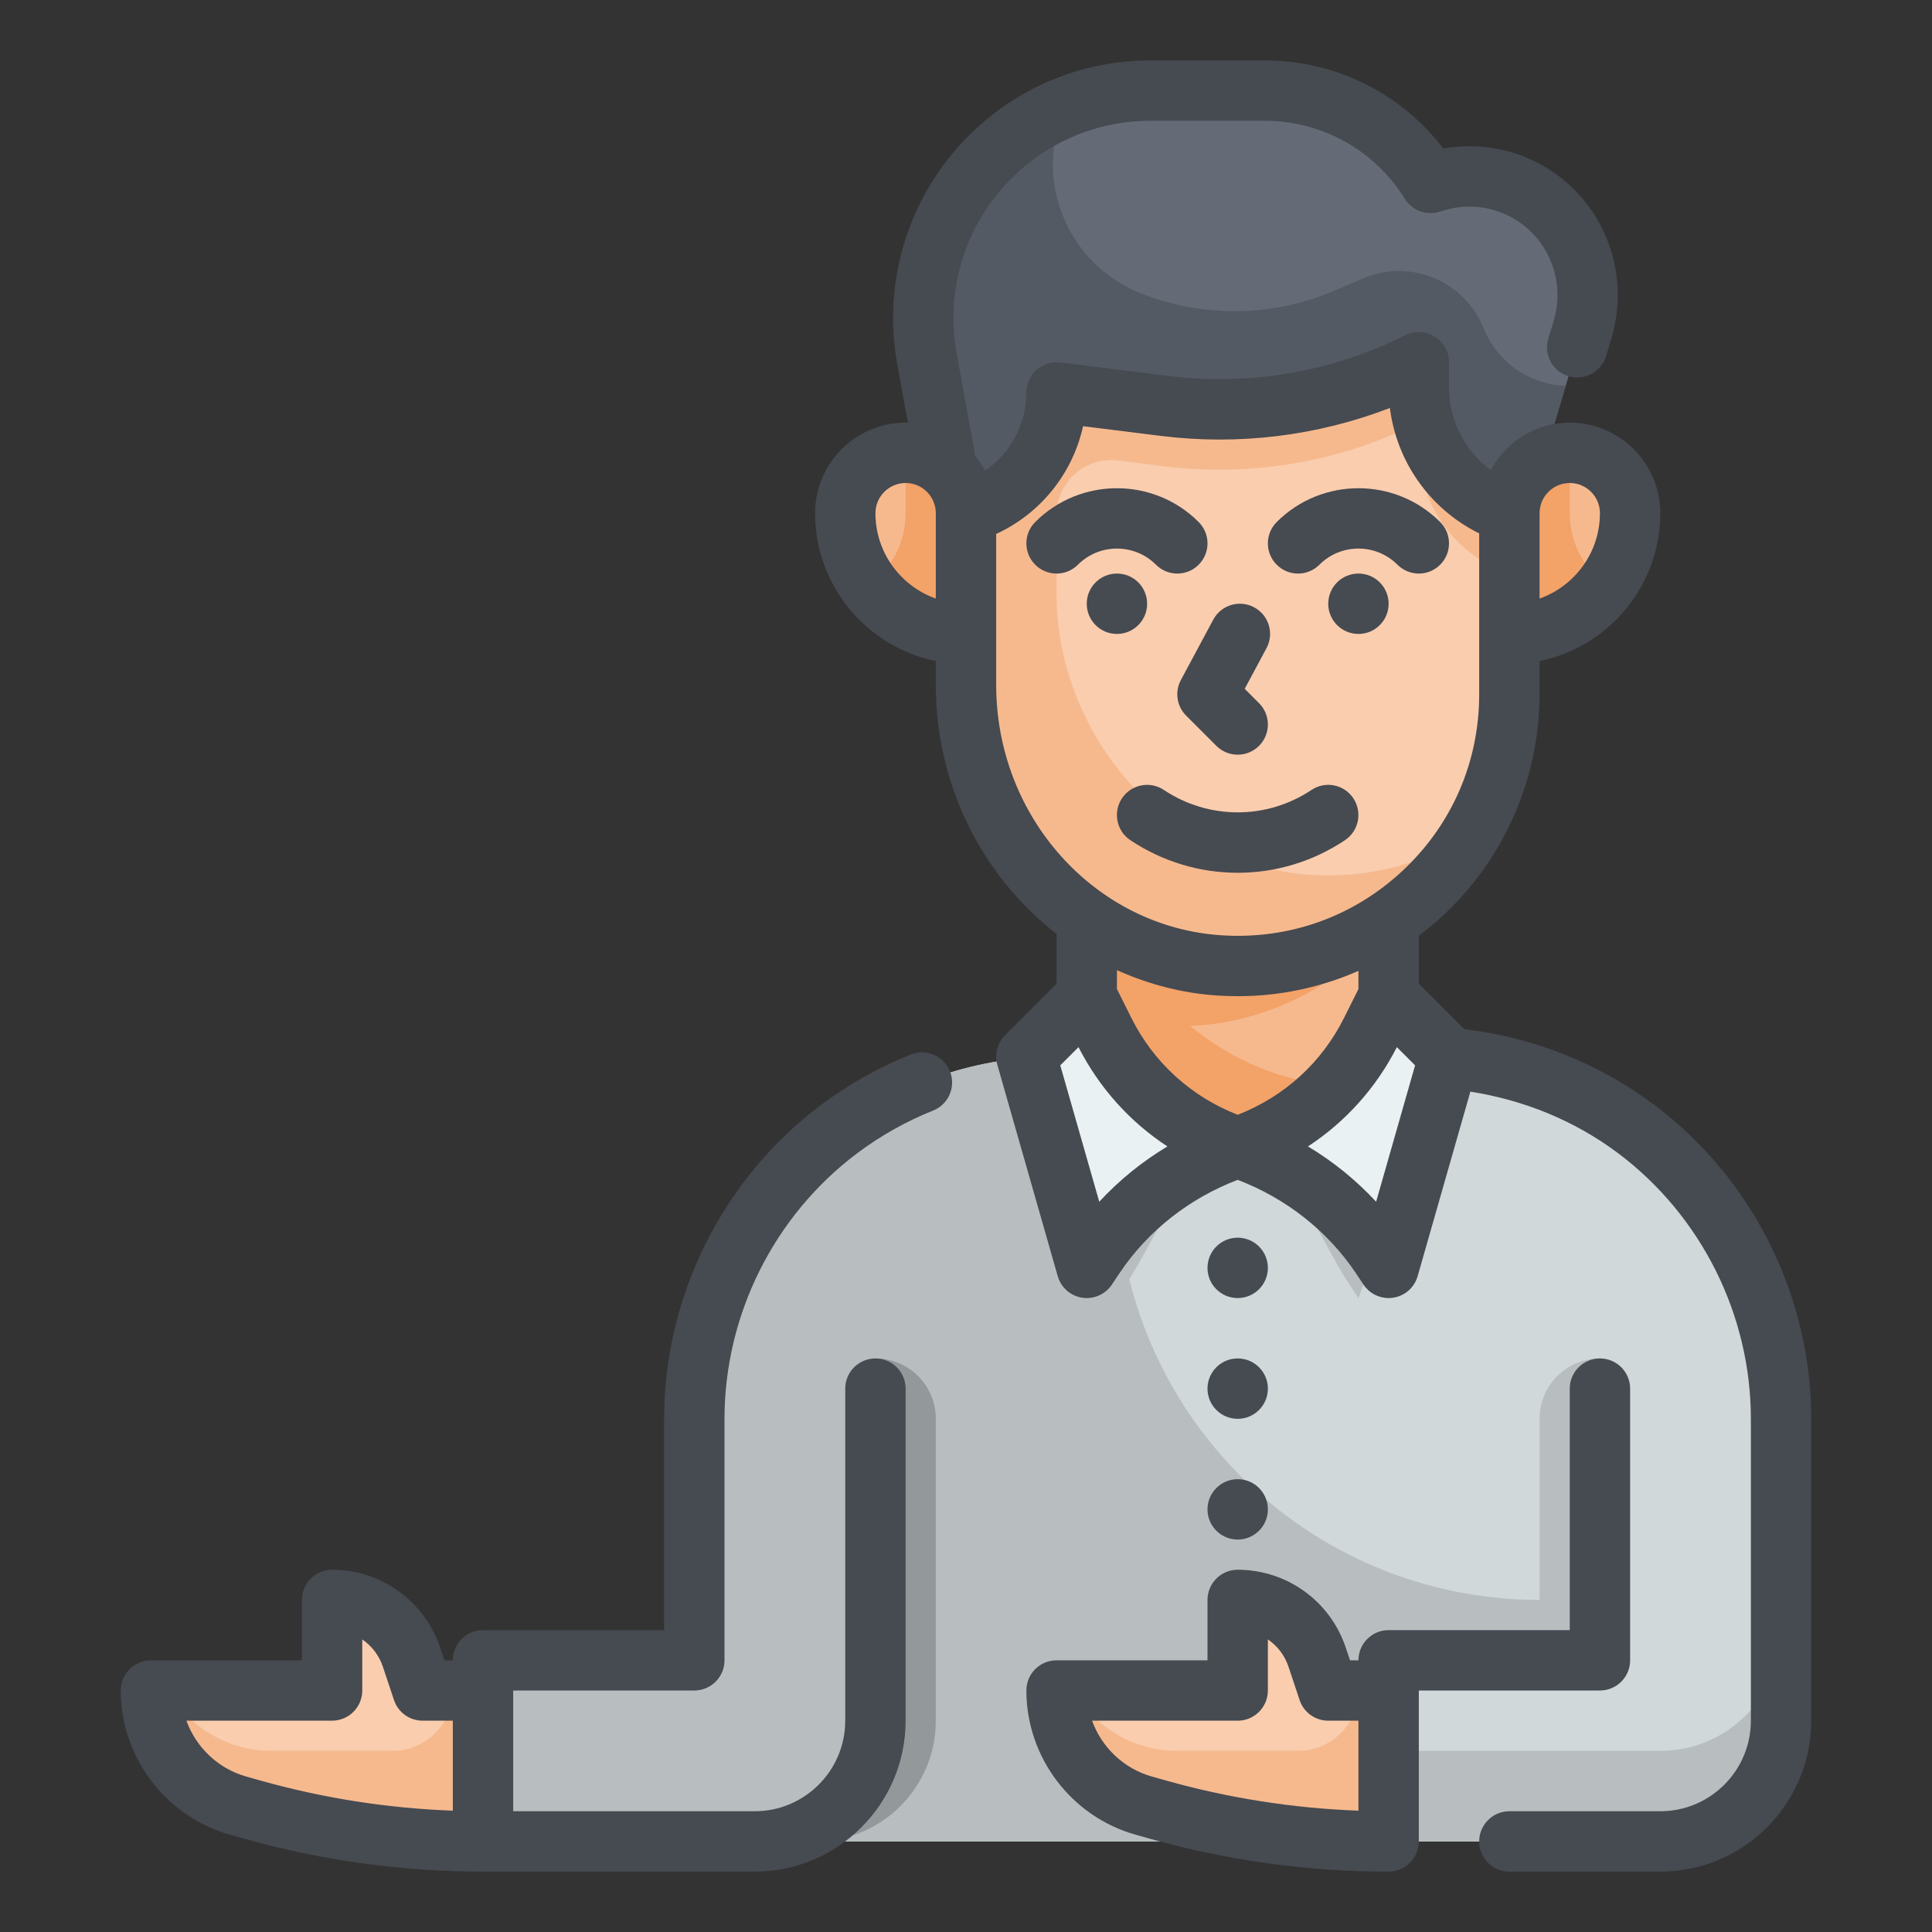 <svg id="Fill_Outline" height="512" viewBox="0 0 64 64" width="512" xmlns="http://www.w3.org/2000/svg"><rect x="0" y="0" width="64" height="64" fill="#333333" stroke="none"/><g id="Color"><g><path d="m35 35h12c2.596 0 5.123.842 7.2 2.4 3.022 2.266 4.8 5.823 4.8 9.6v10c0 2.209-1.791 4-4 4h-32v-14c0-3.777 1.778-7.334 4.8-9.6 2.077-1.558 4.604-2.4 7.2-2.4z" fill="#d0d8da"/><g fill="#b8bebf"><path d="m51 47v6c-7.732 0-14-6.268-14-14v-4h-2c-2.596 0-5.123.842-7.2 2.4-3.022 2.266-4.8 5.823-4.8 9.6v14h30v-16c-1.105 0-2 .895-2 2z"/><path d="m36.586 34.172-.586-1.172-2 2 3 8 .246-.369c1.137-1.705 1.81-3.983 3.754-4.631-1.921-.64-3.509-2.017-4.414-3.828z"/><path d="m46 33-.586 1.172c-.905 1.811-2.493 3.188-4.414 3.828 1.944.648 2.617 2.926 3.754 4.631l.246.369 3-8z"/></g><path d="m46 37-5 1-5-1v-8h10z" fill="#f6b98d"/><path d="m44.401 35.981c-1.893-.123-3.598-.859-4.974-1.993 2.655-.124 5.007-1.4 6.573-3.337v-1.651h-10v8l5 1 5-1v-1.066c-.522.058-1.054.082-1.599.047z" fill="#f3a268"/><path d="m51.809 7.412c-1.027-1.369-2.814-1.9-4.419-1.35-.135-.218-.284-.429-.446-.632-1.229-1.536-3.089-2.43-5.055-2.43h-3.767c-1.999 0-3.916.794-5.33 2.208-1.749 1.749-2.528 4.244-2.086 6.678l1.294 7.114h18l2.429-8.098c.359-1.196.129-2.492-.62-3.49z" fill="#656b76"/><path d="m49.153 10.883c-.632-1.581-2.443-2.331-4.007-1.66l-.947.406c-2.048.878-4.361.906-6.43.078-1.133-.453-2.039-1.337-2.519-2.458-.534-1.247-.467-2.571.038-3.693-.925.375-1.775.932-2.495 1.652-1.749 1.749-2.528 4.244-2.086 6.678l1.293 7.114h18l1.866-6.22c-1.188-.039-2.262-.77-2.713-1.897z" fill="#545a63"/><path d="m47 12.838v-.838c-2.608 1.304-5.544 1.807-8.438 1.445l-3.562-.445c0 1.792-1.146 3.382-2.846 3.949l-.154.051v5.692c0 4.794 3.617 8.979 8.401 9.289 5.242.339 9.599-3.812 9.599-8.981v-6c-1.792-.597-3-2.274-3-4.162z" fill="#f9cdae"/><path d="m50 21v-4c0-1.105.895-2 2-2 1.105 0 2 .895 2 2 0 2.209-1.791 4-4 4z" fill="#f6b98d"/><path d="m32 21v-4c0-1.105-.895-2-2-2-1.105 0-2 .895-2 2 0 2.209 1.791 4 4 4z" fill="#f6b98d"/><path d="m52 17v-2c-1.105 0-2 .895-2 2v4c1.312 0 2.467-.641 3.196-1.617-.722-.548-1.196-1.407-1.196-2.383z" fill="#f3a268"/><path d="m30 17v-2c1.105 0 2 .895 2 2v4c-1.312 0-2.467-.641-3.196-1.617.722-.548 1.196-1.407 1.196-2.383z" fill="#f3a268"/><path d="m47 12.838v-.838c-2.608 1.304-5.544 1.807-8.438 1.445l-3.562-.445c0 1.792-1.146 3.382-2.846 3.949l-.154.051v5.692c0 4.794 3.617 8.979 8.401 9.289 3.508.227 6.612-1.562 8.287-4.316-1.441.887-3.144 1.387-4.973 1.331-4.801-.147-8.715-4.501-8.715-9.304v-2.634c0-1.093.958-1.938 2.042-1.802l1.521.19c2.893.361 5.829-.142 8.437-1.446v.838c0 1.888 1.208 3.565 3 4.162v-2c-1.792-.597-3-2.274-3-4.162z" fill="#f6b98d"/><path d="m36.246 41.631-.246.369-2-7 2-2 .586 1.172c.905 1.811 2.493 3.188 4.414 3.828-1.944.648-3.617 1.926-4.754 3.631z" fill="#e9f1f2"/><path d="m45.754 41.631.246.369 2-7-2-2-.586 1.172c-.905 1.811-2.493 3.188-4.414 3.828 1.944.648 3.617 1.926 4.754 3.631z" fill="#e9f1f2"/><g><path d="m53 49v6h-7v6h9c2.209 0 4-1.791 4-4v-8z" fill="#d0d8da"/><path d="m44 56-.368-1.103c-.377-1.133-1.438-1.897-2.632-1.897v3h-6c0 1.774 1.18 3.332 2.888 3.814l.454.128c2.492.702 5.069 1.058 7.658 1.058v-5z" fill="#f9cdae"/><path d="m45 56c0 1.105-.895 2-2 2h-4c-1.477 0-2.752-.809-3.445-2h-.555c0 1.774 1.18 3.332 2.888 3.814l.454.128c2.492.702 5.069 1.058 7.658 1.058v-5z" fill="#f6b98d"/></g><path d="m55 58h-9v3h9c2.209 0 4-1.791 4-4v-3c0 2.209-1.791 4-4 4z" fill="#b8bebf"/><path d="m29 45v4h-4v12h2c2.209 0 4-1.791 4-4v-10c0-1.105-.895-2-2-2z" fill="#93999a"/><path d="m23 49v6h-7v6h9c2.209 0 4-1.791 4-4v-8z" fill="#b8bebf"/><path d="m14 56-.368-1.103c-.377-1.133-1.438-1.897-2.632-1.897v3h-6c0 1.774 1.18 3.332 2.888 3.814l.454.128c2.492.702 5.069 1.058 7.658 1.058v-5z" fill="#f9cdae"/><path d="m15 56c0 1.105-.895 2-2 2h-4c-1.477 0-2.752-.809-3.445-2h-.555c0 1.774 1.18 3.332 2.888 3.814l.454.128c2.492.702 5.069 1.058 7.658 1.058v-5z" fill="#f6b98d"/></g></g><g id="Outline_copy"><g fill="#464a51"><circle cx="41" cy="42" r="1"/><circle cx="41" cy="46" r="1"/><circle cx="41" cy="50" r="1"/><path d="m30.168 34.932c-1.058.423-2.057.984-2.969 1.668-3.255 2.442-5.199 6.33-5.199 10.4v7h-6c-.552 0-1 .448-1 1h-.279l-.14-.418c-.514-1.544-1.953-2.582-3.581-2.582-.552 0-1 .448-1 1v2h-5c-.552 0-1 .448-1 1 0 2.212 1.487 4.176 3.616 4.776l.454.128c2.58.727 5.248 1.096 7.93 1.096h9c2.757 0 5-2.243 5-5v-11c0-.552-.448-1-1-1s-1 .448-1 1v11c0 1.654-1.346 3-3 3h-8v-4h6c.552 0 1-.448 1-1v-8c0-3.444 1.645-6.734 4.399-8.8.772-.579 1.617-1.054 2.512-1.412.513-.205.762-.787.557-1.3-.204-.512-.786-.761-1.3-.556zm-22.009 23.919c-.937-.264-1.665-.97-1.984-1.851h4.825c.552 0 1-.448 1-1v-1.692c.313.213.558.527.684.906l.368 1.103c.135.408.518.683.948.683h1v2.981c-2.161-.079-4.305-.416-6.387-1.002z"/><path d="m54.8 36.6c-1.842-1.382-4.009-2.239-6.292-2.506l-1.508-1.508v-1.591c.288-.218.57-.447.837-.698 2.01-1.884 3.163-4.544 3.163-7.297v-1.101c2.279-.465 4-2.484 4-4.899 0-1.654-1.346-3-3-3-1.133 0-2.108.638-2.619 1.567-.853-.626-1.381-1.629-1.381-2.729v-.838c0-.347-.18-.668-.474-.851-.295-.182-.664-.198-.973-.044-2.44 1.22-5.157 1.687-7.866 1.348l-3.562-.445c-.285-.038-.571.053-.786.243-.216.189-.339.462-.339.749 0 1.058-.527 2.015-1.366 2.595-.1-.186-.217-.36-.353-.52-.003-.035.008-.069.002-.104l-.593-3.264c-.384-2.11.292-4.275 1.809-5.792 1.235-1.235 2.877-1.915 4.623-1.915h3.767c1.671 0 3.229.749 4.273 2.054.138.172.263.351.377.535.246.395.731.566 1.174.418 1.209-.417 2.534-.01 3.294 1.004.557.742.729 1.715.464 2.603l-.182.604c-.159.529.141 1.086.67 1.245.528.159 1.087-.141 1.245-.67l.182-.605c.447-1.493.156-3.13-.779-4.377-1.126-1.502-2.982-2.212-4.793-1.89-.03-.039-.061-.078-.092-.117-1.424-1.782-3.551-2.804-5.833-2.804h-3.767c-2.28 0-4.424.888-6.037 2.5-1.98 1.98-2.864 4.808-2.363 7.563l.353 1.944c-.025 0-.049-.007-.075-.007-1.654 0-3 1.346-3 3 0 2.414 1.721 4.434 4 4.899v.793c0 3.355 1.568 6.358 4 8.246v1.648l-1.707 1.707c-.257.257-.354.632-.254.982l2 7c.107.375.422.653.807.713.051.008.103.012.154.012.331 0 .645-.164.832-.445l.246-.369c.944-1.417 2.333-2.496 3.922-3.102 1.588.606 2.977 1.685 3.922 3.102l.246.369c.187.281.501.445.832.445.051 0 .103-.004.154-.012.385-.06.7-.338.807-.713l1.747-6.113c1.771.278 3.452.958 4.892 2.038 2.755 2.066 4.4 5.356 4.4 8.8v10c0 1.654-1.346 3-3 3h-5c-.552 0-1 .448-1 1s.448 1 1 1h5c2.757 0 5-2.243 5-5v-10c0-4.07-1.944-7.958-5.2-10.4zm-2.8-20.6c.551 0 1 .449 1 1 0 1.304-.836 2.416-2 2.829v-2.829c0-.551.449-1 1-1zm-23 1c0-.551.449-1 1-1s1 .449 1 1v2.829c-1.164-.413-2-1.525-2-2.829zm4 5.692v-5.004c1.475-.679 2.533-2.006 2.878-3.57l2.56.32c2.59.324 5.19.005 7.604-.923.226 1.795 1.338 3.355 2.958 4.154v5.331c0 2.235-.898 4.309-2.53 5.838-1.631 1.528-3.766 2.291-6.004 2.145-4.187-.272-7.466-3.913-7.466-8.291zm7.336 10.287c.226.014.45.021.673.021 1.397 0 2.746-.293 3.991-.838v.602l-.48.961c-.742 1.484-1.986 2.606-3.52 3.204-1.533-.598-2.778-1.721-3.52-3.204l-.48-.961v-.627c1.033.465 2.153.765 3.336.842zm-3.922 6.83-1.291-4.518.604-.603c.691 1.354 1.705 2.477 2.945 3.289-.835.5-1.596 1.118-2.258 1.832zm9.172 0c-.662-.714-1.423-1.332-2.258-1.832 1.241-.812 2.254-1.936 2.945-3.289l.604.603z"/><path d="m54 55v-9c0-.552-.448-1-1-1s-1 .448-1 1v8h-6c-.552 0-1 .448-1 1h-.279l-.14-.418c-.514-1.544-1.953-2.582-3.581-2.582-.552 0-1 .448-1 1v2h-5c-.552 0-1 .448-1 1 0 2.212 1.487 4.176 3.616 4.776l.454.128c2.58.727 5.248 1.096 7.93 1.096.552 0 1-.448 1-1v-5h6c.552 0 1-.448 1-1zm-9 4.981c-2.161-.079-4.305-.416-6.387-1.002l-.454-.128c-.937-.264-1.665-.97-1.983-1.851h4.824c.552 0 1-.448 1-1v-1.692c.313.213.558.527.684.906l.368 1.103c.135.408.518.683.948.683h1z"/><path d="m43.707 18.707c.713-.713 1.873-.713 2.586 0 .195.195.451.293.707.293s.512-.098.707-.293c.391-.391.391-1.023 0-1.414-1.492-1.493-3.922-1.493-5.414 0-.391.391-.391 1.023 0 1.414s1.023.391 1.414 0z"/><circle cx="45" cy="20" r="1"/><path d="m38.293 18.707c.195.195.451.293.707.293s.512-.098.707-.293c.391-.391.391-1.023 0-1.414-1.492-1.493-3.922-1.493-5.414 0-.391.391-.391 1.023 0 1.414s1.023.391 1.414 0c.713-.713 1.873-.713 2.586 0z"/><circle cx="37" cy="20" r="1"/><path d="m39.293 23.707 1 1c.195.195.451.293.707.293s.512-.098.707-.293c.391-.391.391-1.023 0-1.414l-.475-.475.722-1.346c.261-.486.078-1.093-.409-1.354-.486-.261-1.093-.079-1.354.409l-1.073 2c-.208.389-.137.868.175 1.18z"/><path d="m43.445 26.168c-1.485.99-3.405.99-4.891 0-.461-.308-1.082-.182-1.387.277-.306.459-.182 1.081.277 1.387 1.08.72 2.317 1.08 3.555 1.08s2.475-.36 3.555-1.08c.459-.306.583-.927.277-1.387s-.926-.585-1.386-.277z"/></g></g></svg>